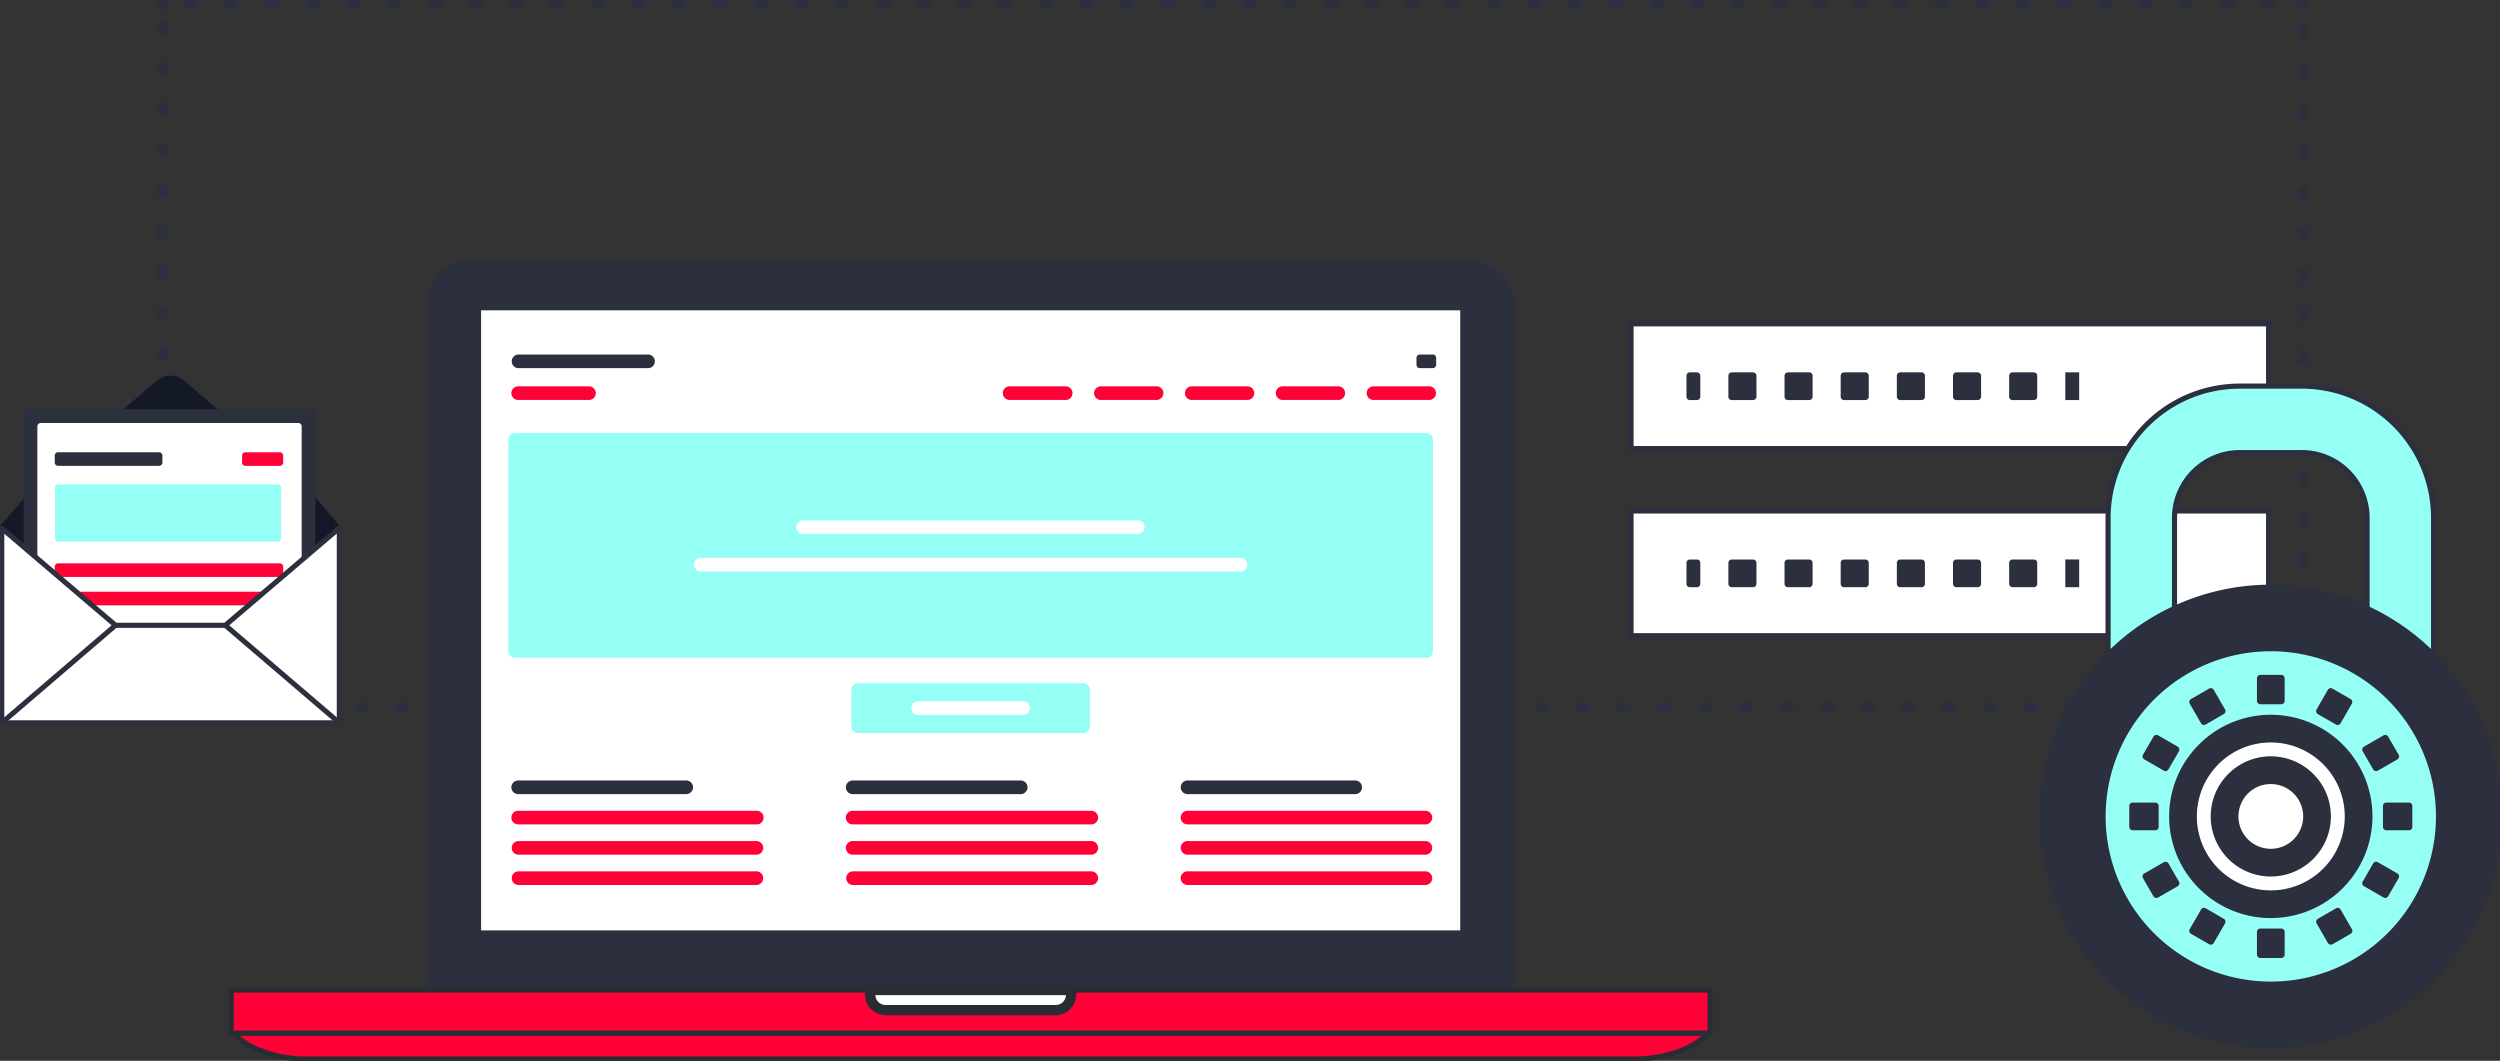 <svg id="IT_Budget_Image_03" xmlns="http://www.w3.org/2000/svg" xmlns:xlink="http://www.w3.org/1999/xlink" width="488.128" height="207.118" viewBox="0 0 488.128 207.118">
  <rect x="0" y="0" width="488.128" height="207.118" fill="#333333" stroke="none"/>
  <defs>
    <clipPath id="clip-path">
      <rect id="Rectangle_501" data-name="Rectangle 501" width="488.128" height="207.118" fill="none"/>
    </clipPath>
  </defs>
  <path id="Path_3529" data-name="Path 3529" d="M675.719,206.99v.333h-.333" transform="translate(-226.02 -69.27)" fill="none" stroke="#2c303e" stroke-linecap="round" stroke-linejoin="round" stroke-width="2"/>
  <line id="Line_36" data-name="Line 36" x1="410.361" transform="translate(34.376 138.053)" fill="none" stroke="#2c303e" stroke-linecap="round" stroke-linejoin="round" stroke-width="2" stroke-dasharray="0.994 6.958"/>
  <path id="Path_3530" data-name="Path 3530" d="M48.02,207.323h-.333v-.333" transform="translate(-15.959 -69.27)" fill="none" stroke="#2c303e" stroke-linecap="round" stroke-linejoin="round" stroke-width="2"/>
  <line id="Line_37" data-name="Line 37" y1="129.787" transform="translate(31.729 3.31)" fill="none" stroke="#2c303e" stroke-linecap="round" stroke-linejoin="round" stroke-width="2" stroke-dasharray="0.993 6.949"/>
  <g id="Group_63" data-name="Group 63">
    <g id="Group_62" data-name="Group 62" clip-path="url(#clip-path)">
      <path id="Path_3531" data-name="Path 3531" d="M47.688,1.333V1h.333" transform="translate(-15.959 -0.335)" fill="none" stroke="#2c303e" stroke-linecap="round" stroke-linejoin="round" stroke-width="2"/>
      <line id="Line_38" data-name="Line 38" x2="410.361" transform="translate(36.691 0.665)" fill="none" stroke="#2c303e" stroke-linecap="round" stroke-linejoin="round" stroke-width="2" stroke-dasharray="0.994 6.958"/>
      <path id="Path_3532" data-name="Path 3532" d="M675.386,1h.333v.333" transform="translate(-226.02 -0.335)" fill="none" stroke="#2c303e" stroke-linecap="round" stroke-linejoin="round" stroke-width="2"/>
    </g>
  </g>
  <line id="Line_39" data-name="Line 39" y2="129.787" transform="translate(449.699 5.622)" fill="none" stroke="#2c303e" stroke-linecap="round" stroke-linejoin="round" stroke-width="2" stroke-dasharray="0.993 6.949"/>
  <g id="Group_65" data-name="Group 65">
    <g id="Group_64" data-name="Group 64" clip-path="url(#clip-path)">
      <rect id="Rectangle_502" data-name="Rectangle 502" width="212.254" height="148.667" rx="8.119" transform="translate(83.393 50.934)" fill="#2c303e"/>
      <rect id="Rectangle_503" data-name="Rectangle 503" width="193.841" height="123.726" transform="translate(92.602 59.263)" fill="#fff"/>
      <path id="Path_3533" data-name="Path 3533" d="M333.68,213.458h-196.5V87.071h196.5ZM139.839,210.8H331.019V89.732H139.839Z" transform="translate(-45.907 -29.139)" fill="#2c303e"/>
      <rect id="Rectangle_504" data-name="Rectangle 504" width="288.758" height="8.449" transform="translate(45.141 193.307)" fill="#ff0037"/>
      <rect id="Rectangle_505" data-name="Rectangle 505" width="288.758" height="8.449" transform="translate(45.141 193.307)" fill="none" stroke="#282d33" stroke-width="1"/>
      <path id="Path_3534" data-name="Path 3534" d="M68.483,303.233c3.411,3.612,9.691,5.029,14.023,5.029H342.37c4.331,0,10.613-1.418,14.024-5.029Z" transform="translate(-22.918 -101.478)" fill="#ff0037"/>
      <path id="Path_3535" data-name="Path 3535" d="M68.483,303.233c3.411,3.612,9.691,5.029,14.023,5.029H342.37c4.331,0,10.613-1.418,14.024-5.029Z" transform="translate(-22.918 -101.478)" fill="none" stroke="#282d33" stroke-linejoin="bevel" stroke-width="1"/>
      <path id="Path_3536" data-name="Path 3536" d="M255.367,290.535v.9a3.018,3.018,0,0,0,3.016,3.021h33.195a3.019,3.019,0,0,0,3.017-3.021v-.9Z" transform="translate(-85.459 -97.229)" fill="#fff"/>
      <path id="Path_3537" data-name="Path 3537" d="M255.367,290.535v.9a3.018,3.018,0,0,0,3.016,3.021h33.195a3.019,3.019,0,0,0,3.017-3.021v-.9Z" transform="translate(-85.459 -97.229)" fill="none" stroke="#282d33" stroke-width="2"/>
      <path id="Path_3538" data-name="Path 3538" d="M328.377,170.957H150.5a1.331,1.331,0,0,1-1.331-1.331V128.4a1.331,1.331,0,0,1,1.331-1.331H328.377a1.331,1.331,0,0,1,1.331,1.331v41.224a1.33,1.33,0,0,1-1.331,1.331" transform="translate(-49.922 -42.525)" fill="#96fff5"/>
      <path id="Path_3539" data-name="Path 3539" d="M176.734,106.7H151.451a1.331,1.331,0,0,1,0-2.661h25.283a1.331,1.331,0,1,1,0,2.661" transform="translate(-50.238 -34.817)" fill="#2c303e"/>
      <path id="Path_3540" data-name="Path 3540" d="M418.857,106.7h-2.512a.666.666,0,0,1-.665-.665V104.7a.666.666,0,0,1,.665-.665h2.512a.666.666,0,0,1,.665.665v1.331a.666.666,0,0,1-.665.665" transform="translate(-139.109 -34.817)" fill="#2c303e"/>
      <path id="Path_3541" data-name="Path 3541" d="M165.2,116.034H151.45a1.331,1.331,0,1,1,0-2.661H165.2a1.331,1.331,0,1,1,0,2.661" transform="translate(-50.238 -37.941)" fill="#ff0037"/>
      <path id="Path_3542" data-name="Path 3542" d="M380.578,231.7h-32.81a1.331,1.331,0,0,1,0-2.661h32.81a1.331,1.331,0,0,1,0,2.661" transform="translate(-115.936 -76.649)" fill="#2c303e"/>
      <path id="Path_3543" data-name="Path 3543" d="M394.282,249.477H347.769a1.331,1.331,0,0,1,0-2.661h46.513a1.331,1.331,0,0,1,0,2.661" transform="translate(-115.937 -82.598)" fill="#ff0037"/>
      <path id="Path_3544" data-name="Path 3544" d="M394.282,240.589H347.769a1.331,1.331,0,0,1,0-2.661h46.513a1.331,1.331,0,0,1,0,2.661" transform="translate(-115.937 -79.623)" fill="#ff0037"/>
      <path id="Path_3545" data-name="Path 3545" d="M394.282,258.366H347.769a1.331,1.331,0,0,1,0-2.661h46.513a1.331,1.331,0,0,1,0,2.661" transform="translate(-115.937 -85.573)" fill="#ff0037"/>
      <path id="Path_3546" data-name="Path 3546" d="M413.284,116.034H402.345a1.331,1.331,0,0,1,0-2.661h10.939a1.331,1.331,0,0,1,0,2.661" transform="translate(-134.201 -37.941)" fill="#ff0037"/>
      <path id="Path_3547" data-name="Path 3547" d="M386.617,116.034h-10.94a1.331,1.331,0,0,1,0-2.661h10.94a1.331,1.331,0,0,1,0,2.661" transform="translate(-125.276 -37.941)" fill="#ff0037"/>
      <path id="Path_3548" data-name="Path 3548" d="M359.95,116.034H349.011a1.331,1.331,0,0,1,0-2.661H359.95a1.331,1.331,0,0,1,0,2.661" transform="translate(-116.352 -37.941)" fill="#ff0037"/>
      <path id="Path_3549" data-name="Path 3549" d="M333.283,116.034h-10.94a1.331,1.331,0,0,1,0-2.661h10.94a1.331,1.331,0,0,1,0,2.661" transform="translate(-107.428 -37.941)" fill="#ff0037"/>
      <path id="Path_3550" data-name="Path 3550" d="M306.616,116.034H295.677a1.331,1.331,0,1,1,0-2.661h10.939a1.331,1.331,0,0,1,0,2.661" transform="translate(-98.504 -37.941)" fill="#ff0037"/>
      <path id="Path_3551" data-name="Path 3551" d="M300.414,155.368H235.061a1.331,1.331,0,1,1,0-2.661h65.354a1.331,1.331,0,0,1,0,2.661" transform="translate(-78.219 -51.104)" fill="#fff"/>
      <path id="Path_3552" data-name="Path 3552" d="M295.088,210.209H251.171a1.331,1.331,0,0,1-1.331-1.331V201.81a1.331,1.331,0,0,1,1.331-1.331h43.917a1.33,1.33,0,0,1,1.331,1.331v7.069a1.33,1.33,0,0,1-1.331,1.331" transform="translate(-83.61 -67.091)" fill="#96fff5"/>
      <path id="Path_3553" data-name="Path 3553" d="M289.285,208.452H268.718a1.331,1.331,0,0,1,0-2.661h20.567a1.331,1.331,0,0,1,0,2.661" transform="translate(-89.482 -68.869)" fill="#fff"/>
      <path id="Path_3554" data-name="Path 3554" d="M310.335,166.368H205.061a1.331,1.331,0,1,1,0-2.661H310.335a1.331,1.331,0,1,1,0,2.661" transform="translate(-68.179 -54.785)" fill="#fff"/>
      <path id="Path_3555" data-name="Path 3555" d="M66.349,139.631l-.015-.014V139.6h-.017l-7.237-8.639-6.033-5.148c-.711-.6-1.639-1.395-2.569-2.19l-8.031-6.848-6.6-5.633a4.11,4.11,0,0,0-5.138,0l-6.6,5.633-8.032,6.848c-.929.8-1.86,1.589-2.567,2.19l-6.033,5.148L.031,139.6H.009v.021L0,139.631H.009v38.377H66.334V139.631Z" transform="translate(0 -36.893)" fill="#141928"/>
      <rect id="Rectangle_506" data-name="Rectangle 506" width="54.272" height="50.298" transform="translate(5.965 81.255)" fill="#fff"/>
      <path id="Path_3556" data-name="Path 3556" d="M63.233,173.084H7.63a.666.666,0,0,1-.665-.665V120.79a.666.666,0,0,1,.665-.665h55.6a.665.665,0,0,1,.665.665v51.628a.665.665,0,0,1-.665.665m-52.942-2.661h50.28a.665.665,0,0,0,.665-.665V123.452a.665.665,0,0,0-.665-.665H10.292a.666.666,0,0,0-.665.665v46.305a.666.666,0,0,0,.665.665" transform="translate(-2.331 -40.2)" fill="#2c303e"/>
      <path id="Path_3557" data-name="Path 3557" d="M60,167.975H16.718a.665.665,0,0,1-.665-.665v-1.331a.666.666,0,0,1,.665-.665H60a.666.666,0,0,1,.665.665v1.331a.665.665,0,0,1-.665.665" transform="translate(-5.372 -55.323)" fill="#ff0037"/>
      <path id="Path_3558" data-name="Path 3558" d="M60,176.308H16.718a.666.666,0,0,1-.665-.665v-1.331a.666.666,0,0,1,.665-.665H60a.666.666,0,0,1,.665.665v1.331a.666.666,0,0,1-.665.665" transform="translate(-5.372 -58.112)" fill="#ff0037"/>
      <path id="Path_3559" data-name="Path 3559" d="M78.4,135.372H71.7a.666.666,0,0,1-.665-.665v-1.331a.666.666,0,0,1,.665-.665H78.4a.666.666,0,0,1,.665.665v1.331a.666.666,0,0,1-.665.665" transform="translate(-23.773 -44.412)" fill="#ff0037"/>
      <path id="Path_3560" data-name="Path 3560" d="M59.626,153.321H16.806a.665.665,0,0,1-.665-.665V142.79a.665.665,0,0,1,.665-.665h42.82a.666.666,0,0,1,.665.665v9.866a.666.666,0,0,1-.665.665" transform="translate(-5.402 -47.563)" fill="#96fff5"/>
      <path id="Path_3561" data-name="Path 3561" d="M1.377,201.971,9.03,195.45l5.775-4.968c.678-.581,1.568-1.347,2.457-2.112l5.721-4.916Z" transform="translate(-0.461 -61.393)" fill="#fff"/>
      <path id="Path_3562" data-name="Path 3562" d="M66.166,183.453l5.719,4.916,2.457,2.112,5.778,4.968,8.235,7.079Z" transform="translate(-22.143 -61.393)" fill="#fff"/>
      <path id="Path_3563" data-name="Path 3563" d="M66.341,155.062l-8.191,6.987-5.777,4.928c-.676.575-1.568,1.335-2.457,2.1l-5.752,4.907H22.727l-5.753-4.907c-.889-.761-1.779-1.522-2.458-2.1l-5.775-4.928L.549,155.062H.514v37.965H66.428V155.062Z" transform="translate(-0.172 -51.892)" fill="#fff"/>
      <path id="Path_3564" data-name="Path 3564" d="M66.341,155.062l-8.191,6.987-5.777,4.928c-.676.575-1.568,1.335-2.457,2.1l-5.752,4.907H22.727l-5.753-4.907c-.889-.761-1.779-1.522-2.458-2.1l-5.775-4.928L.549,155.062H.514v37.965H66.428V155.062Z" transform="translate(-0.172 -51.892)" fill="none" stroke="#2c303e" stroke-linejoin="round" stroke-width="1"/>
      <path id="Path_3565" data-name="Path 3565" d="M36.419,135.372h-19.7a.666.666,0,0,1-.665-.665v-1.331a.666.666,0,0,1,.665-.665h19.7a.666.666,0,0,1,.665.665v1.331a.666.666,0,0,1-.665.665" transform="translate(-5.372 -44.412)" fill="#2c303e"/>
      <rect id="Rectangle_507" data-name="Rectangle 507" width="124.49" height="24.357" transform="translate(318.457 63.231)" fill="#fff"/>
      <rect id="Rectangle_508" data-name="Rectangle 508" width="124.49" height="24.357" transform="translate(318.457 63.231)" fill="none" stroke="#2c303e" stroke-width="1"/>
      <rect id="Rectangle_509" data-name="Rectangle 509" width="124.49" height="24.357" transform="translate(318.457 99.766)" fill="#fff"/>
      <rect id="Rectangle_510" data-name="Rectangle 510" width="124.49" height="24.357" transform="translate(318.457 99.766)" fill="none" stroke="#2c303e" stroke-width="1"/>
      <path id="Path_3566" data-name="Path 3566" d="M496.943,114.684h-1.376a.666.666,0,0,1-.665-.665v-4.082a.666.666,0,0,1,.665-.665h1.376a.666.666,0,0,1,.665.665v4.082a.666.666,0,0,1-.665.665" transform="translate(-165.621 -36.568)" fill="#2c303e"/>
      <path id="Path_3567" data-name="Path 3567" d="M566.845,114.684h-4.151a.665.665,0,0,1-.665-.665v-4.082a.665.665,0,0,1,.665-.665h4.151a.666.666,0,0,1,.665.665v4.082a.666.666,0,0,1-.665.665m-10.964,0H551.73a.665.665,0,0,1-.665-.665v-4.082a.665.665,0,0,1,.665-.665h4.151a.666.666,0,0,1,.665.665v4.082a.666.666,0,0,1-.665.665m-10.964,0h-4.151a.666.666,0,0,1-.665-.665v-4.082a.666.666,0,0,1,.665-.665h4.151a.665.665,0,0,1,.665.665v4.082a.665.665,0,0,1-.665.665m-10.964,0H529.8a.666.666,0,0,1-.665-.665v-4.082a.666.666,0,0,1,.665-.665h4.151a.665.665,0,0,1,.665.665v4.082a.665.665,0,0,1-.665.665m-10.964,0h-4.152a.665.665,0,0,1-.665-.665v-4.082a.665.665,0,0,1,.665-.665h4.152a.666.666,0,0,1,.665.665v4.082a.666.666,0,0,1-.665.665m-10.964,0h-4.151a.666.666,0,0,1-.665-.665v-4.082a.666.666,0,0,1,.665-.665h4.151a.666.666,0,0,1,.665.665v4.082a.666.666,0,0,1-.665.665" transform="translate(-169.739 -36.568)" fill="#2c303e"/>
      <rect id="Rectangle_511" data-name="Rectangle 511" width="2.707" height="5.413" transform="translate(403.255 72.703)" fill="#2c303e"/>
      <path id="Path_3568" data-name="Path 3568" d="M496.943,169.6h-1.376a.666.666,0,0,1-.665-.665v-4.082a.666.666,0,0,1,.665-.665h1.376a.666.666,0,0,1,.665.665v4.082a.666.666,0,0,1-.665.665" transform="translate(-165.621 -54.944)" fill="#2c303e"/>
      <path id="Path_3569" data-name="Path 3569" d="M566.845,169.6h-4.151a.665.665,0,0,1-.665-.665v-4.082a.665.665,0,0,1,.665-.665h4.151a.666.666,0,0,1,.665.665v4.082a.666.666,0,0,1-.665.665m-10.964,0H551.73a.665.665,0,0,1-.665-.665v-4.082a.665.665,0,0,1,.665-.665h4.151a.666.666,0,0,1,.665.665v4.082a.666.666,0,0,1-.665.665m-10.964,0h-4.151a.666.666,0,0,1-.665-.665v-4.082a.666.666,0,0,1,.665-.665h4.151a.665.665,0,0,1,.665.665v4.082a.665.665,0,0,1-.665.665m-10.964,0H529.8a.666.666,0,0,1-.665-.665v-4.082a.666.666,0,0,1,.665-.665h4.151a.665.665,0,0,1,.665.665v4.082a.665.665,0,0,1-.665.665m-10.964,0h-4.152a.665.665,0,0,1-.665-.665v-4.082a.665.665,0,0,1,.665-.665h4.152a.666.666,0,0,1,.665.665v4.082a.666.666,0,0,1-.665.665m-10.964,0h-4.151a.666.666,0,0,1-.665-.665v-4.082a.666.666,0,0,1,.665-.665h4.151a.666.666,0,0,1,.665.665v4.082a.666.666,0,0,1-.665.665" transform="translate(-169.739 -54.944)" fill="#2c303e"/>
      <rect id="Rectangle_512" data-name="Rectangle 512" width="2.707" height="5.413" transform="translate(403.255 109.238)" fill="#2c303e"/>
      <path id="Path_3570" data-name="Path 3570" d="M656.456,113.311h-12.1a25.726,25.726,0,0,0-25.728,25.728V202.6a25.726,25.726,0,0,0,25.728,25.728h12.1A25.728,25.728,0,0,0,682.185,202.6v-63.56a25.728,25.728,0,0,0-25.728-25.728M669.206,202.6a12.763,12.763,0,0,1-12.749,12.749h-12.1A12.765,12.765,0,0,1,631.6,202.6v-63.56a12.764,12.764,0,0,1,12.752-12.749h12.1a12.762,12.762,0,0,1,12.749,12.749Z" transform="translate(-207.025 -37.92)" fill="#96fff5"/>
      <path id="Path_3571" data-name="Path 3571" d="M656.456,113.311h-12.1a25.726,25.726,0,0,0-25.728,25.728V202.6a25.726,25.726,0,0,0,25.728,25.728h12.1A25.728,25.728,0,0,0,682.185,202.6v-63.56A25.728,25.728,0,0,0,656.456,113.311ZM669.206,202.6a12.763,12.763,0,0,1-12.749,12.749h-12.1A12.765,12.765,0,0,1,631.6,202.6v-63.56a12.764,12.764,0,0,1,12.752-12.749h12.1a12.762,12.762,0,0,1,12.749,12.749Z" transform="translate(-207.025 -37.92)" fill="none" stroke="#2c303e" stroke-width="1"/>
      <path id="Path_3572" data-name="Path 3572" d="M644.381,261.331a43.751,43.751,0,1,0-43.752-43.75,43.749,43.749,0,0,0,43.752,43.75" transform="translate(-201.003 -58.172)" fill="#2c303e"/>
      <path id="Path_3573" data-name="Path 3573" d="M644.381,261.331a43.751,43.751,0,1,0-43.752-43.75A43.749,43.749,0,0,0,644.381,261.331Z" transform="translate(-201.003 -58.172)" fill="none" stroke="#2c303e" stroke-width="3"/>
      <path id="Path_3574" data-name="Path 3574" d="M645.742,177.9a41.045,41.045,0,1,0,41.044,41.046A41.093,41.093,0,0,0,645.742,177.9" transform="translate(-202.364 -59.533)" fill="#2c303e"/>
      <path id="Path_3575" data-name="Path 3575" d="M650.167,255.614a32.249,32.249,0,1,0-32.251-32.248,32.249,32.249,0,0,0,32.251,32.248" transform="translate(-206.788 -63.958)" fill="#96fff5"/>
      <path id="Path_3576" data-name="Path 3576" d="M657.764,248.107a17.145,17.145,0,1,0-17.147-17.145,17.146,17.146,0,0,0,17.147,17.145" transform="translate(-214.385 -71.555)" fill="#fff"/>
      <path id="Path_3577" data-name="Path 3577" d="M656.4,249.452A19.851,19.851,0,1,1,676.254,229.6,19.875,19.875,0,0,1,656.4,249.452m0-34.29A14.439,14.439,0,1,0,670.841,229.6,14.456,14.456,0,0,0,656.4,215.162" transform="translate(-213.024 -70.193)" fill="#2c303e"/>
      <path id="Path_3578" data-name="Path 3578" d="M661.847,244.071a9.027,9.027,0,1,0-9.027-9.027,9.027,9.027,0,0,0,9.027,9.027" transform="translate(-218.468 -75.637)" fill="#fff"/>
      <path id="Path_3579" data-name="Path 3579" d="M660.486,245.416a11.733,11.733,0,1,1,11.732-11.733,11.747,11.747,0,0,1-11.732,11.733m0-18.053a6.32,6.32,0,1,0,6.319,6.32,6.328,6.328,0,0,0-6.319-6.32" transform="translate(-217.107 -74.276)" fill="#2c303e"/>
      <path id="Path_3580" data-name="Path 3580" d="M667.064,203.788h-4.082a.666.666,0,0,1-.665-.665v-4.41a.666.666,0,0,1,.665-.665h4.082a.666.666,0,0,1,.665.665v4.41a.666.666,0,0,1-.665.665" transform="translate(-221.647 -66.277)" fill="#2c303e"/>
      <path id="Path_3581" data-name="Path 3581" d="M683.553,209.048l-3.535-2.041a.665.665,0,0,1-.244-.908l2.2-3.82a.666.666,0,0,1,.909-.244l3.535,2.041a.665.665,0,0,1,.243.909l-2.2,3.82a.666.666,0,0,1-.909.244" transform="translate(-227.459 -67.582)" fill="#2c303e"/>
      <path id="Path_3582" data-name="Path 3582" d="M695.352,222.4l-2.041-3.536a.665.665,0,0,1,.243-.909l3.819-2.2a.666.666,0,0,1,.909.243l2.041,3.536a.665.665,0,0,1-.244.909l-3.818,2.2a.666.666,0,0,1-.909-.243" transform="translate(-231.989 -72.172)" fill="#2c303e"/>
      <path id="Path_3583" data-name="Path 3583" d="M704.373,240.932h-4.41a.666.666,0,0,1-.665-.665v-4.082a.666.666,0,0,1,.665-.665h4.41a.666.666,0,0,1,.665.665v4.082a.666.666,0,0,1-.665.665" transform="translate(-234.022 -78.817)" fill="#2c303e"/>
      <path id="Path_3584" data-name="Path 3584" d="M697.373,259.865l-3.819-2.206a.666.666,0,0,1-.244-.909l2.042-3.535a.666.666,0,0,1,.909-.244l3.819,2.206a.665.665,0,0,1,.243.909l-2.041,3.534a.666.666,0,0,1-.909.244" transform="translate(-231.989 -84.628)" fill="#2c303e"/>
      <path id="Path_3585" data-name="Path 3585" d="M681.979,273.279l-2.2-3.821a.665.665,0,0,1,.244-.909l3.535-2.04a.665.665,0,0,1,.909.244l2.206,3.821a.665.665,0,0,1-.244.909l-3.535,2.04a.666.666,0,0,1-.909-.244" transform="translate(-227.459 -89.158)" fill="#2c303e"/>
      <path id="Path_3586" data-name="Path 3586" d="M667.064,278.237l-4.082,0a.666.666,0,0,1-.665-.666l0-4.413a.667.667,0,0,1,.666-.665l4.082,0a.665.665,0,0,1,.665.665l0,4.413a.665.665,0,0,1-.665.665" transform="translate(-221.647 -91.19)" fill="#2c303e"/>
      <path id="Path_3587" data-name="Path 3587" d="M646.326,273.523l-3.535-2.042a.666.666,0,0,1-.244-.909l2.208-3.822a.666.666,0,0,1,.909-.243l3.535,2.043a.665.665,0,0,1,.243.909l-2.207,3.821a.666.666,0,0,1-.909.244" transform="translate(-215.001 -89.158)" fill="#2c303e"/>
      <path id="Path_3588" data-name="Path 3588" d="M630.875,259.623l-2.04-3.536a.665.665,0,0,1,.244-.909l3.821-2.2a.665.665,0,0,1,.909.243l2.04,3.536a.665.665,0,0,1-.244.909l-3.822,2.2a.666.666,0,0,1-.909-.243" transform="translate(-210.412 -84.628)" fill="#2c303e"/>
      <path id="Path_3589" data-name="Path 3589" d="M629.926,240.932h-4.412a.665.665,0,0,1-.665-.665v-4.082a.665.665,0,0,1,.665-.665h4.412a.666.666,0,0,1,.665.665v4.082a.666.666,0,0,1-.665.665" transform="translate(-209.108 -78.817)" fill="#2c303e"/>
      <path id="Path_3590" data-name="Path 3590" d="M632.9,222.643l-3.819-2.206a.665.665,0,0,1-.244-.909l2.041-3.534a.664.664,0,0,1,.909-.244l3.819,2.2a.666.666,0,0,1,.244.909l-2.041,3.535a.666.666,0,0,1-.909.244" transform="translate(-210.412 -72.172)" fill="#2c303e"/>
      <path id="Path_3591" data-name="Path 3591" d="M644.752,208.8l-2.2-3.82a.666.666,0,0,1,.244-.909l3.536-2.039a.665.665,0,0,1,.909.243l2.2,3.82a.666.666,0,0,1-.244.909l-3.536,2.039a.666.666,0,0,1-.909-.244" transform="translate(-215.001 -67.582)" fill="#2c303e"/>
      <rect id="Rectangle_513" data-name="Rectangle 513" width="5.413" height="5.741" transform="translate(440.67 118.238)" fill="#2c303e"/>
      <path id="Path_3592" data-name="Path 3592" d="M184.259,231.7H151.45a1.331,1.331,0,1,1,0-2.661h32.809a1.331,1.331,0,0,1,0,2.661" transform="translate(-50.238 -76.649)" fill="#2c303e"/>
      <path id="Path_3593" data-name="Path 3593" d="M197.964,240.589H151.451a1.331,1.331,0,1,1,0-2.661h46.513a1.331,1.331,0,1,1,0,2.661" transform="translate(-50.238 -79.623)" fill="#ff0037"/>
      <path id="Path_3594" data-name="Path 3594" d="M197.964,249.477H151.451a1.331,1.331,0,0,1,0-2.661h46.513a1.331,1.331,0,0,1,0,2.661" transform="translate(-50.238 -82.598)" fill="#ff0037"/>
      <path id="Path_3595" data-name="Path 3595" d="M197.964,258.366H151.451a1.331,1.331,0,0,1,0-2.661h46.513a1.331,1.331,0,0,1,0,2.661" transform="translate(-50.238 -85.573)" fill="#ff0037"/>
      <path id="Path_3596" data-name="Path 3596" d="M282.419,231.7H249.61a1.331,1.331,0,1,1,0-2.661h32.809a1.331,1.331,0,0,1,0,2.661" transform="translate(-83.087 -76.649)" fill="#2c303e"/>
      <path id="Path_3597" data-name="Path 3597" d="M296.122,240.589H249.611a1.331,1.331,0,1,1,0-2.661h46.512a1.331,1.331,0,1,1,0,2.661" transform="translate(-83.088 -79.623)" fill="#ff0037"/>
      <path id="Path_3598" data-name="Path 3598" d="M296.122,249.477H249.611a1.331,1.331,0,1,1,0-2.661h46.512a1.331,1.331,0,1,1,0,2.661" transform="translate(-83.088 -82.598)" fill="#ff0037"/>
      <path id="Path_3599" data-name="Path 3599" d="M296.122,258.366H249.611a1.331,1.331,0,0,1,0-2.661h46.512a1.331,1.331,0,1,1,0,2.661" transform="translate(-83.088 -85.573)" fill="#ff0037"/>
      <line id="Line_40" data-name="Line 40" y1="19.048" x2="22.213" transform="translate(0.342 122.087)" fill="none" stroke="#2c303e" stroke-linejoin="round" stroke-width="1"/>
      <line id="Line_41" data-name="Line 41" x1="22.264" y1="19.048" transform="translate(43.991 122.087)" fill="none" stroke="#2c303e" stroke-linejoin="round" stroke-width="1"/>
    </g>
  </g>
</svg>
